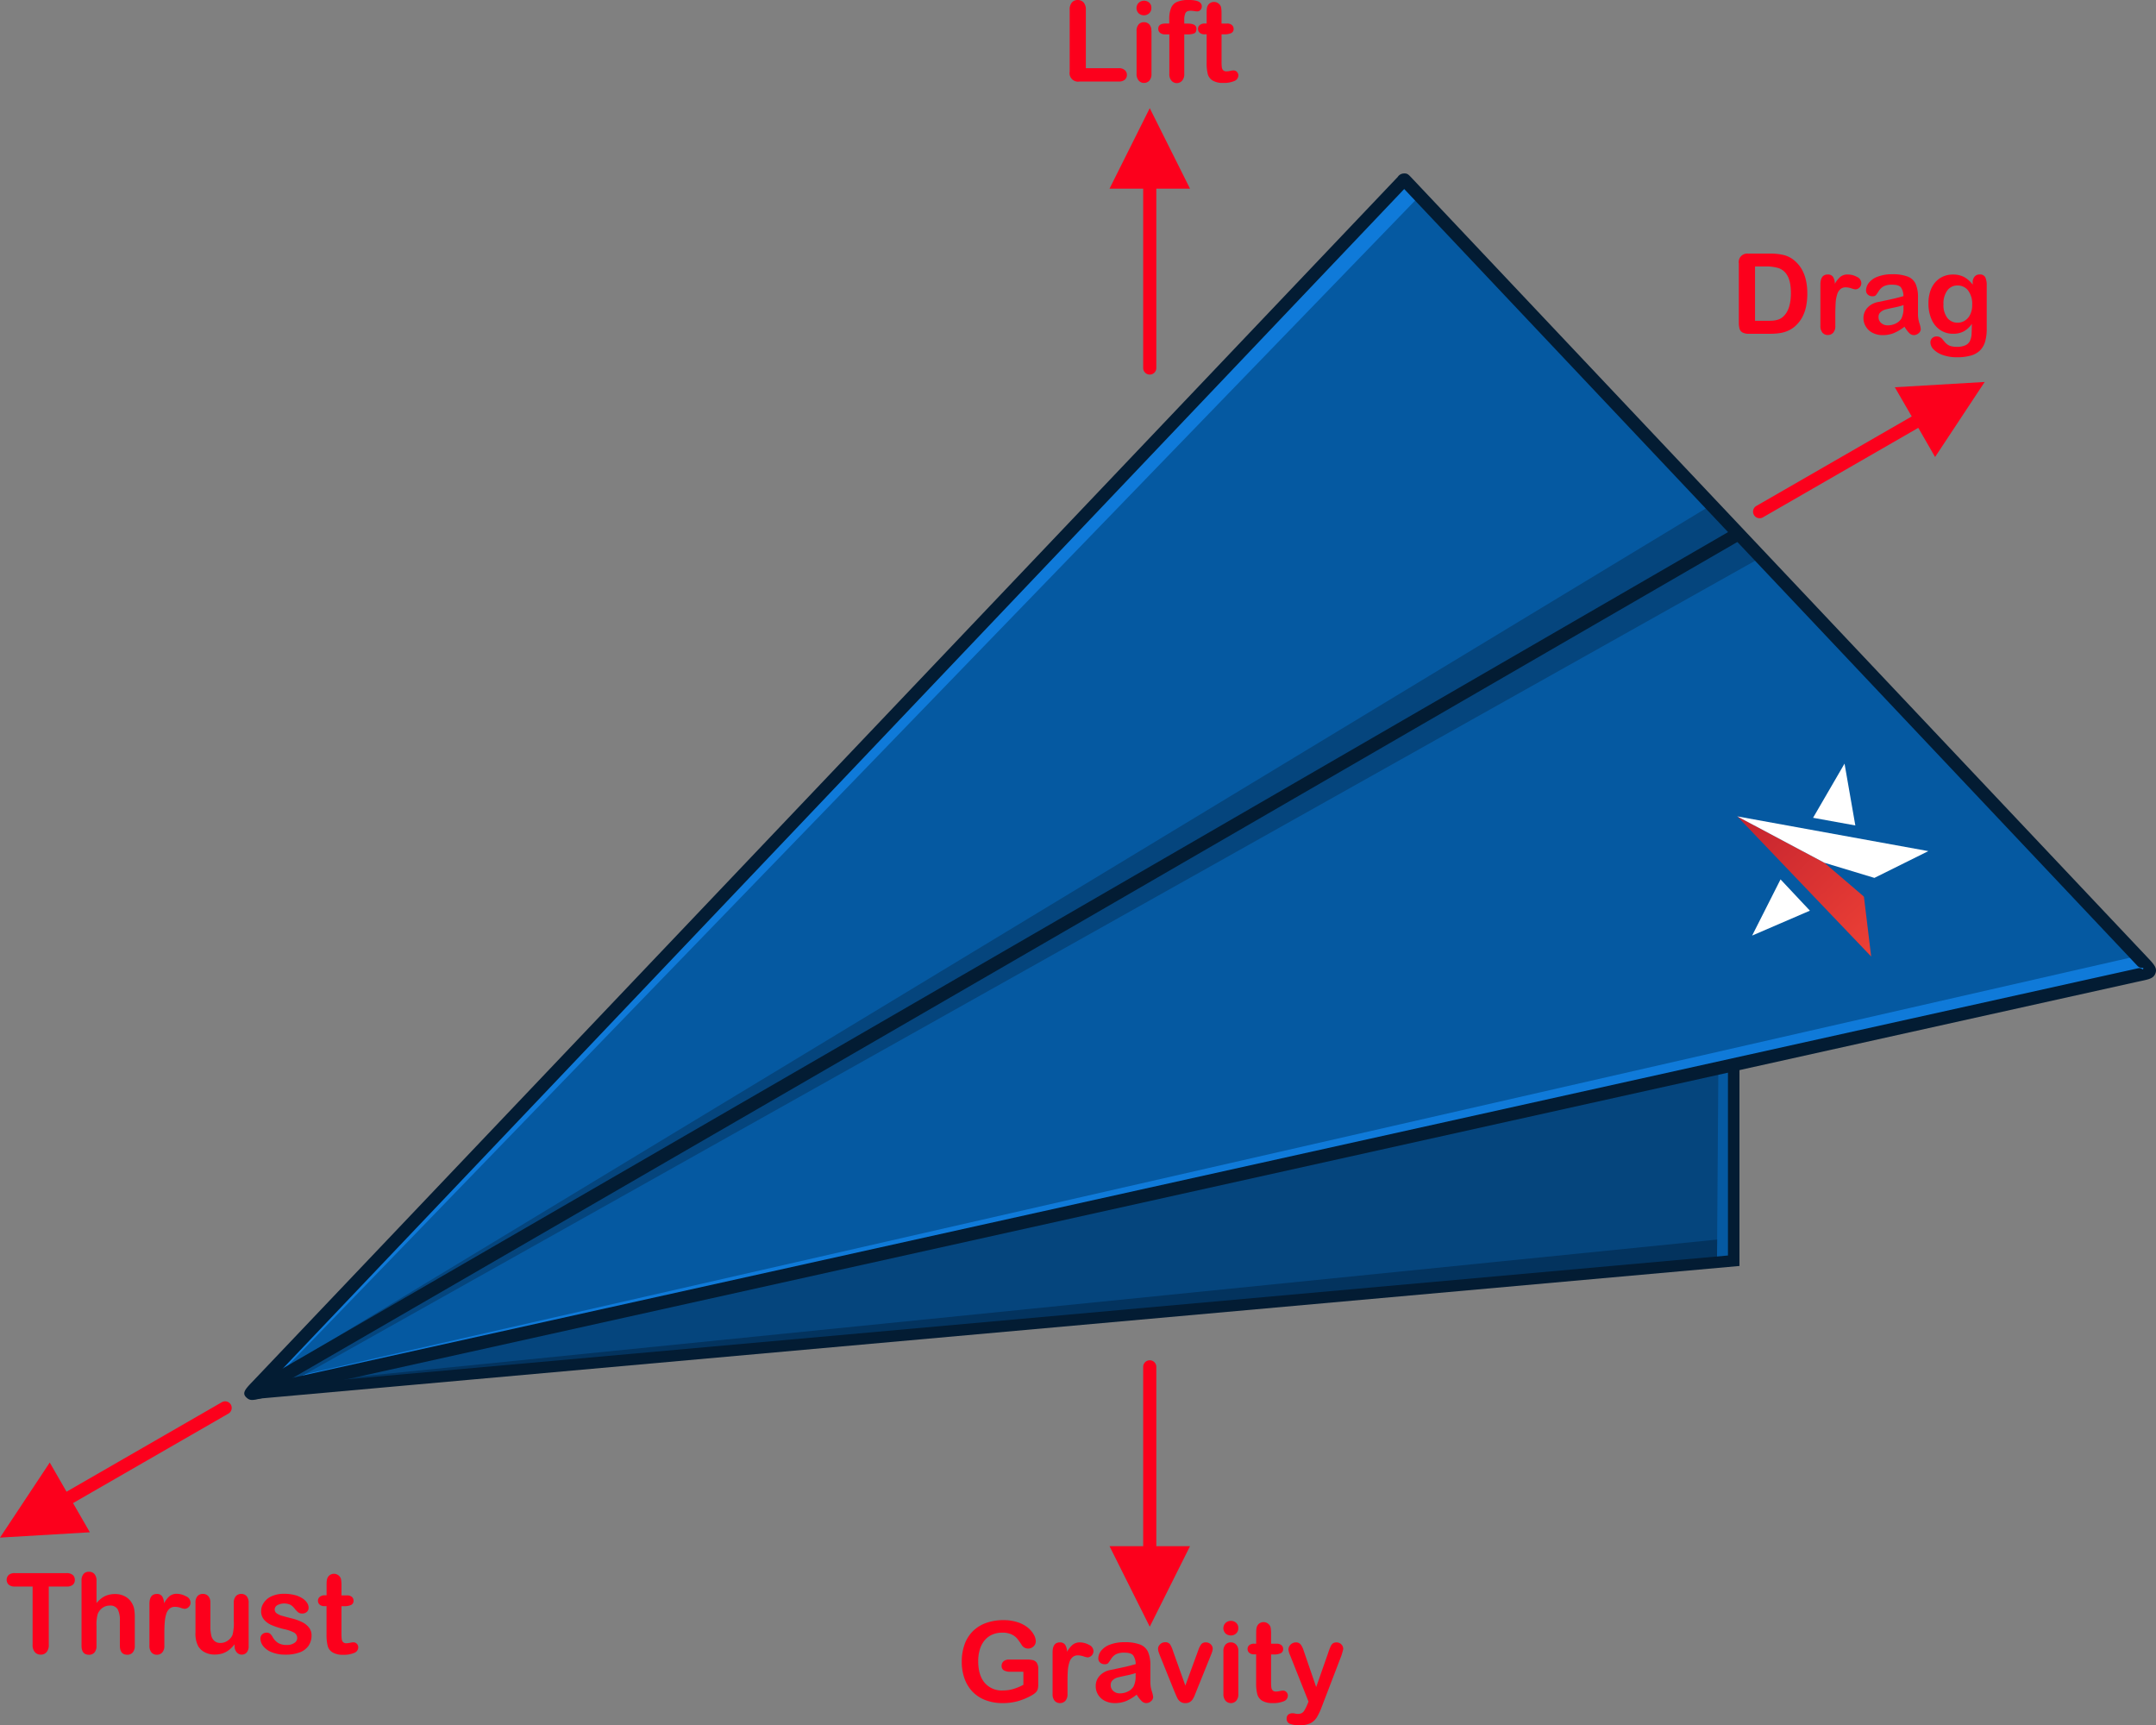 <svg xmlns="http://www.w3.org/2000/svg" xmlns:xlink="http://www.w3.org/1999/xlink" width="307.93mm" height="246.38mm" viewBox="0 0 872.88 698.4"><rect x="0" y="0" width="872.88" height="698.4" fill="#808080" stroke="none"/><defs><style>.a{fill:none;}.b{fill:#0d61ad;}.b,.e,.f,.g,.h{fill-rule:evenodd;}.c{isolation:isolate;}.d{fill:#fc001c;}.e{fill:#05457d;}.f{fill:#0559a1;}.g{fill:#03335e;}.h{fill:#0f7ad9;}.i{fill:#031c33;}.j{clip-path:url(#a);}.k{fill:url(#b);}.l{fill:#fff;}</style><clipPath id="a" transform="translate(-8.86 -56.81)"><polygon class="a" points="763.49 419.77 747.48 406.06 712.21 387.28 766.42 444.01 763.49 419.77"/></clipPath><linearGradient id="b" x1="380.82" y1="846" x2="381.82" y2="846" gradientTransform="matrix(-74.22, -77.59, -77.59, 74.22, 94676.9, -32847.55)" gradientUnits="userSpaceOnUse"><stop offset="0" stop-color="#ee4136"/><stop offset="0.12" stop-color="#ee4136"/><stop offset="1" stop-color="#bd1e2d"/></linearGradient></defs><path class="b" d="M318.65,559h0l-7.46.23-.08,11.11Z" transform="translate(-8.86 -56.81)"/><g class="c"><g class="c"><path class="d" d="M448.48,60.79V84.41H461.8a3.5,3.5,0,0,1,2.45.78,2.49,2.49,0,0,1,.85,1.94,2.46,2.46,0,0,1-.84,1.94,3.63,3.63,0,0,1-2.46.74H445.93a3.44,3.44,0,0,1-4-4v-25a4.34,4.34,0,0,1,.89-3,3,3,0,0,1,2.36-1,3.14,3.14,0,0,1,2.4,1A4.29,4.29,0,0,1,448.48,60.79Z" transform="translate(-8.86 -56.81)"/></g><g class="c"><path class="d" d="M472.05,63a3.14,3.14,0,0,1-2.15-.77,3,3,0,0,1,0-4.31,3.19,3.19,0,0,1,4.21-.07A2.66,2.66,0,0,1,475,60a2.77,2.77,0,0,1-.88,2.18A3.08,3.08,0,0,1,472.05,63Zm3,6.25V86.69a3.94,3.94,0,0,1-.86,2.75,2.87,2.87,0,0,1-2.19.93,2.71,2.71,0,0,1-2.16-1,4,4,0,0,1-.83-2.72V69.4a3.91,3.91,0,0,1,.83-2.7,2.8,2.8,0,0,1,2.16-.91,2.93,2.93,0,0,1,2.19.91A3.56,3.56,0,0,1,475,69.23Z" transform="translate(-8.86 -56.81)"/></g><g class="c"><path class="d" d="M480.8,66.33h1.44V64.51A11.56,11.56,0,0,1,483,60a4.54,4.54,0,0,1,2.43-2.44,11.78,11.78,0,0,1,4.7-.76q5.3,0,5.29,2.59a2,2,0,0,1-.55,1.44,1.7,1.7,0,0,1-1.3.59,8.82,8.82,0,0,1-1.22-.13,9.64,9.64,0,0,0-1.46-.13c-1.1,0-1.8.32-2.11,1a6.52,6.52,0,0,0-.46,2.76v1.44h1.48c2.3,0,3.45.69,3.45,2.08,0,1-.3,1.61-.91,1.88a6.68,6.68,0,0,1-2.54.4h-1.48v16a3.9,3.9,0,0,1-.85,2.73,2.85,2.85,0,0,1-2.21,1,2.76,2.76,0,0,1-2.13-1,3.9,3.9,0,0,1-.85-2.73v-16h-1.66a3.18,3.18,0,0,1-2.08-.61,2,2,0,0,1-.74-1.58C477.76,67.05,478.78,66.33,480.8,66.33Z" transform="translate(-8.86 -56.81)"/></g><g class="c"><path class="d" d="M496.71,66.33h.67V62.7c0-1,0-1.74.07-2.29a3.44,3.44,0,0,1,.44-1.43,2.65,2.65,0,0,1,1-1,2.91,2.91,0,0,1,1.49-.39,3,3,0,0,1,2.08.87,2.55,2.55,0,0,1,.78,1.4,12.83,12.83,0,0,1,.17,2.36v4.12h2.21a2.81,2.81,0,0,1,2,.61,2,2,0,0,1,.68,1.56,1.73,1.73,0,0,1-1,1.7,6.29,6.29,0,0,1-2.75.49h-1.13V81.8a17.35,17.35,0,0,0,.1,2.18,2.24,2.24,0,0,0,.53,1.24,1.82,1.82,0,0,0,1.41.47,7.94,7.94,0,0,0,1.44-.18,7,7,0,0,1,1.41-.19,1.79,1.79,0,0,1,1.32.59,2,2,0,0,1,.59,1.44,2.44,2.44,0,0,1-1.6,2.24,10.7,10.7,0,0,1-4.58.78,7.83,7.83,0,0,1-4.29-1,4.37,4.37,0,0,1-1.92-2.63,18,18,0,0,1-.45-4.49V70.69h-.8a2.87,2.87,0,0,1-2-.62,2,2,0,0,1-.69-1.57,1.93,1.93,0,0,1,.72-1.56A3.14,3.14,0,0,1,496.71,66.33Z" transform="translate(-8.86 -56.81)"/></g></g><g class="c"><g class="c"><path class="d" d="M35.78,699.05H28.61v23.58a4.31,4.31,0,0,1-.91,3,3,3,0,0,1-2.34,1,3.09,3.09,0,0,1-2.38-1,4.29,4.29,0,0,1-.92-3V699.05H14.89a3.59,3.59,0,0,1-2.5-.74,2.75,2.75,0,0,1,0-3.95,3.68,3.68,0,0,1,2.47-.73H35.78a3.71,3.71,0,0,1,2.54.75,2.54,2.54,0,0,1,.83,2,2.47,2.47,0,0,1-.84,2A3.71,3.71,0,0,1,35.78,699.05Z" transform="translate(-8.86 -56.81)"/></g><g class="c"><path class="d" d="M47.94,696.75v9a12.68,12.68,0,0,1,2.24-2.11,8.26,8.26,0,0,1,2.43-1.16,10,10,0,0,1,2.85-.39,8.32,8.32,0,0,1,4.08,1,7,7,0,0,1,2.81,2.83,7.12,7.12,0,0,1,.86,2.42,19,19,0,0,1,.22,3.09V723a4.05,4.05,0,0,1-.83,2.75,2.83,2.83,0,0,1-2.2.92q-3,0-3-3.67v-10.2a9.48,9.48,0,0,0-.86-4.47,3.41,3.41,0,0,0-3.28-1.56,4.91,4.91,0,0,0-2.91.92,5.59,5.59,0,0,0-1.94,2.52,16.28,16.28,0,0,0-.48,4.8v8a4,4,0,0,1-.81,2.73,2.8,2.8,0,0,1-2.25.94q-3,0-3-3.67V696.75a4.1,4.1,0,0,1,.79-2.75,2.71,2.71,0,0,1,2.2-.92,2.83,2.83,0,0,1,2.25.93A4.06,4.06,0,0,1,47.94,696.75Z" transform="translate(-8.86 -56.81)"/></g><g class="c"><path class="d" d="M75.4,717.91V723a3.9,3.9,0,0,1-.86,2.76,2.86,2.86,0,0,1-2.19.91,2.8,2.8,0,0,1-2.15-.92,4,4,0,0,1-.84-2.75V706.14q0-4.08,3-4.08a2.46,2.46,0,0,1,2.17,1,5.31,5.31,0,0,1,.73,2.81A10.42,10.42,0,0,1,77.43,703a4.56,4.56,0,0,1,3-1,7.73,7.73,0,0,1,3.7,1A2.82,2.82,0,0,1,86,705.54a2.4,2.4,0,0,1-.76,1.83,2.36,2.36,0,0,1-1.65.71,7.4,7.4,0,0,1-1.6-.4,7.27,7.27,0,0,0-2.25-.41,3.3,3.3,0,0,0-2.17.69A4.54,4.54,0,0,0,76.22,710a14.68,14.68,0,0,0-.64,3.27C75.46,714.56,75.4,716.1,75.4,717.91Z" transform="translate(-8.86 -56.81)"/></g><g class="c"><path class="d" d="M103.83,723.23v-.78a13.08,13.08,0,0,1-2.28,2.3,8.65,8.65,0,0,1-2.61,1.39,10.68,10.68,0,0,1-3.23.45,8.31,8.31,0,0,1-3.93-.91,6.57,6.57,0,0,1-2.69-2.5A11,11,0,0,1,88,717.65v-12a3.89,3.89,0,0,1,.82-2.71,2.79,2.79,0,0,1,2.17-.9,2.89,2.89,0,0,1,2.21.91,3.87,3.87,0,0,1,.84,2.7v9.68a14.75,14.75,0,0,0,.36,3.53,4.21,4.21,0,0,0,1.27,2.23,3.62,3.62,0,0,0,2.49.81A5,5,0,0,0,101,721a5.29,5.29,0,0,0,2-2.37,19,19,0,0,0,.51-5.62v-7.35a3.87,3.87,0,0,1,.84-2.7,2.87,2.87,0,0,1,2.19-.91,2.8,2.8,0,0,1,2.17.9,3.94,3.94,0,0,1,.82,2.71v17.51a3.75,3.75,0,0,1-.79,2.59,2.59,2.59,0,0,1-2,.86,2.62,2.62,0,0,1-2-.89A3.62,3.62,0,0,1,103.83,723.23Z" transform="translate(-8.86 -56.81)"/></g><g class="c"><path class="d" d="M135,718.73a7.44,7.44,0,0,1-1.21,4.29,7.57,7.57,0,0,1-3.6,2.7,16.22,16.22,0,0,1-5.79.91,14.2,14.2,0,0,1-5.58-1,8.23,8.23,0,0,1-3.43-2.49,5,5,0,0,1-1.1-3,2.34,2.34,0,0,1,.7-1.71,2.45,2.45,0,0,1,1.8-.7,2.1,2.1,0,0,1,1.46.46,5.12,5.12,0,0,1,1,1.31,6.62,6.62,0,0,0,2.23,2.41,6.71,6.71,0,0,0,3.53.8,5.06,5.06,0,0,0,3-.81,2.28,2.28,0,0,0,1.17-1.85,2.51,2.51,0,0,0-1.21-2.32,14.66,14.66,0,0,0-4-1.4,31.84,31.84,0,0,1-5.08-1.63,8.32,8.32,0,0,1-3.14-2.24,5.17,5.17,0,0,1-1.17-3.43,6,6,0,0,1,1.09-3.43A7.42,7.42,0,0,1,118.8,703a12.13,12.13,0,0,1,5.11-1,16.9,16.9,0,0,1,4.21.49,10.47,10.47,0,0,1,3.12,1.31,6.42,6.42,0,0,1,1.91,1.81,3.62,3.62,0,0,1,.65,2,2.23,2.23,0,0,1-.7,1.7,2.71,2.71,0,0,1-2,.67,2.45,2.45,0,0,1-1.58-.53,10.46,10.46,0,0,1-1.49-1.6,5.43,5.43,0,0,0-1.62-1.41,6,6,0,0,0-5.25.16,2,2,0,0,0-1.08,1.74,1.85,1.85,0,0,0,.8,1.56,6.56,6.56,0,0,0,2.14,1c.9.26,2.14.59,3.72,1a19.92,19.92,0,0,1,4.59,1.64,7.72,7.72,0,0,1,2.71,2.25A5,5,0,0,1,135,718.73Z" transform="translate(-8.86 -56.81)"/></g><g class="c"><path class="d" d="M140.42,702.6h.66V699c0-1,0-1.73.08-2.29a3.39,3.39,0,0,1,.43-1.42,2.75,2.75,0,0,1,1-1,2.87,2.87,0,0,1,1.48-.39,3,3,0,0,1,2.09.86,2.61,2.61,0,0,1,.78,1.41,12.76,12.76,0,0,1,.17,2.36v4.12h2.21a2.86,2.86,0,0,1,2,.6,2,2,0,0,1,.67,1.56,1.75,1.75,0,0,1-1,1.71,6.29,6.29,0,0,1-2.75.49h-1.13v11.11a17.35,17.35,0,0,0,.1,2.18,2.17,2.17,0,0,0,.53,1.24,1.79,1.79,0,0,0,1.4.47,7.74,7.74,0,0,0,1.44-.18,7.21,7.21,0,0,1,1.42-.19,1.83,1.83,0,0,1,1.32.58,2,2,0,0,1,.58,1.45,2.43,2.43,0,0,1-1.59,2.24,10.71,10.71,0,0,1-4.58.77,7.9,7.9,0,0,1-4.3-1,4.4,4.4,0,0,1-1.91-2.63,18,18,0,0,1-.46-4.5V707h-.79a2.92,2.92,0,0,1-2-.62,2.06,2.06,0,0,1-.68-1.58,2,2,0,0,1,.72-1.56A3.18,3.18,0,0,1,140.42,702.6Z" transform="translate(-8.86 -56.81)"/></g></g><g class="c"><g class="c"><path class="d" d="M429.21,732.5v6.21a6.7,6.7,0,0,1-.24,2,3.31,3.31,0,0,1-.9,1.34,9,9,0,0,1-1.67,1.15,26.41,26.41,0,0,1-5.67,2.32,22.67,22.67,0,0,1-5.93.73,19.25,19.25,0,0,1-6.82-1.15,14.44,14.44,0,0,1-5.25-3.34,14.85,14.85,0,0,1-3.33-5.32,19.94,19.94,0,0,1-1.16-7,20.48,20.48,0,0,1,1.13-6.93,14.22,14.22,0,0,1,3.32-5.33,14.53,14.53,0,0,1,5.33-3.35,20.39,20.39,0,0,1,7.13-1.17,17.72,17.72,0,0,1,5.8.88,12.89,12.89,0,0,1,4.1,2.2,10,10,0,0,1,2.37,2.81,5.72,5.72,0,0,1,.79,2.64,2.78,2.78,0,0,1-.92,2.11,3.07,3.07,0,0,1-2.2.87,3,3,0,0,1-1.36-.33,3.08,3.08,0,0,1-1.1-.93,26.25,26.25,0,0,0-2.05-2.88,6.73,6.73,0,0,0-2.27-1.63,8.58,8.58,0,0,0-3.64-.67,10,10,0,0,0-4.08.79,8.36,8.36,0,0,0-3.06,2.28,10.24,10.24,0,0,0-1.95,3.66,16.16,16.16,0,0,0-.68,4.81q0,5.7,2.63,8.78a9.09,9.09,0,0,0,7.31,3.08,14.93,14.93,0,0,0,4.29-.6,21.7,21.7,0,0,0,4.06-1.7v-5.27H418.1a5.57,5.57,0,0,1-2.78-.55,2,2,0,0,1-.94-1.89,2.31,2.31,0,0,1,.78-1.79,3.1,3.1,0,0,1,2.14-.71h7.46a9.09,9.09,0,0,1,2.32.25,2.59,2.59,0,0,1,1.54,1.08A4.44,4.44,0,0,1,429.21,732.5Z" transform="translate(-8.86 -56.81)"/></g><g class="c"><path class="d" d="M441.05,737.52v5.05a3.91,3.91,0,0,1-.86,2.75,2.9,2.9,0,0,1-2.19.92,2.77,2.77,0,0,1-2.15-.93,4,4,0,0,1-.84-2.74V725.74q0-4.07,2.94-4.07a2.46,2.46,0,0,1,2.17,1,5.25,5.25,0,0,1,.73,2.81,10.8,10.8,0,0,1,2.23-2.81,4.61,4.61,0,0,1,3-1,7.87,7.87,0,0,1,3.7,1,2.86,2.86,0,0,1,1.79,2.53,2.53,2.53,0,0,1-2.41,2.54,7.88,7.88,0,0,1-1.61-.41,7.52,7.52,0,0,0-2.24-.41,3.25,3.25,0,0,0-2.17.7,4.43,4.43,0,0,0-1.31,2.07,14.47,14.47,0,0,0-.64,3.26C441.11,734.17,441.05,735.7,441.05,737.52Z" transform="translate(-8.86 -56.81)"/></g><g class="c"><path class="d" d="M469.05,742.83a18.72,18.72,0,0,1-4.23,2.56,11.86,11.86,0,0,1-4.6.85,8.7,8.7,0,0,1-4.08-.92,6.68,6.68,0,0,1-2.71-2.49,6.41,6.41,0,0,1-.95-3.41,6.07,6.07,0,0,1,1.57-4.22,7.8,7.8,0,0,1,4.31-2.35l2.86-.6c1.52-.31,2.82-.59,3.91-.85s2.26-.57,3.53-.94a6.34,6.34,0,0,0-1-3.51c-.57-.74-1.74-1.12-3.53-1.12a7.44,7.44,0,0,0-3.46.64,5.55,5.55,0,0,0-2,1.93,19.83,19.83,0,0,1-1.18,1.69,1.9,1.9,0,0,1-1.47.41,2.56,2.56,0,0,1-1.76-.65,2.14,2.14,0,0,1-.74-1.67,5.13,5.13,0,0,1,1.13-3.1,8.06,8.06,0,0,1,3.52-2.48,15.83,15.83,0,0,1,6-1,16.82,16.82,0,0,1,6.27.94,5.82,5.82,0,0,1,3.22,3,13.17,13.17,0,0,1,.94,5.41c0,1.41,0,2.61,0,3.6s0,2.09,0,3.3a12,12,0,0,0,.57,3.55,11,11,0,0,1,.56,2.38,2.24,2.24,0,0,1-.87,1.7,2.91,2.91,0,0,1-2,.76,2.67,2.67,0,0,1-1.84-.87A13.41,13.41,0,0,1,469.05,742.83Zm-.39-8.74a31.34,31.34,0,0,1-3.87,1c-1.69.36-2.86.63-3.5.8a4.69,4.69,0,0,0-1.86,1,2.53,2.53,0,0,0-.89,2.07,3.09,3.09,0,0,0,1,2.34,3.85,3.85,0,0,0,2.72,1,7,7,0,0,0,3.31-.79,5.26,5.26,0,0,0,2.23-2,9.34,9.34,0,0,0,.82-4.52Z" transform="translate(-8.86 -56.81)"/></g><g class="c"><path class="d" d="M483.86,725.43l4.9,13.73L494,724.84a8.56,8.56,0,0,1,1.22-2.45,2.24,2.24,0,0,1,1.82-.72,2.73,2.73,0,0,1,2,.78,2.42,2.42,0,0,1,.8,1.79,3.5,3.5,0,0,1-.14.93q-.15.52-.33,1c-.13.31-.27.67-.43,1.07l-5.8,14.38c-.17.42-.38.94-.63,1.58a8.17,8.17,0,0,1-.87,1.62,3.27,3.27,0,0,1-2.86,1.43,3.29,3.29,0,0,1-2.05-.59,3.94,3.94,0,0,1-1.13-1.28q-.36-.69-1.23-2.76l-5.75-14.23c-.14-.35-.27-.71-.41-1.06a10.69,10.69,0,0,1-.36-1.09,4,4,0,0,1-.14-1,2.34,2.34,0,0,1,.37-1.23,3.09,3.09,0,0,1,1-1,2.83,2.83,0,0,1,1.44-.39,2.29,2.29,0,0,1,2.07.86A13.45,13.45,0,0,1,483.86,725.43Z" transform="translate(-8.86 -56.81)"/></g><g class="c"><path class="d" d="M507.22,718.86a3.19,3.19,0,0,1-2.16-.78,3,3,0,0,1,0-4.3,3.11,3.11,0,0,1,2.14-.83,3.19,3.19,0,0,1,2.08.75,2.69,2.69,0,0,1,.91,2.19,2.76,2.76,0,0,1-.89,2.18A3,3,0,0,1,507.22,718.86Zm3,6.24v17.47a3.87,3.87,0,0,1-.87,2.74,2.84,2.84,0,0,1-2.19.93,2.75,2.75,0,0,1-2.16-1,4,4,0,0,1-.83-2.72V725.28a3.88,3.88,0,0,1,.83-2.7,2.78,2.78,0,0,1,2.16-.91,2.86,2.86,0,0,1,2.19.91A3.48,3.48,0,0,1,510.21,725.1Z" transform="translate(-8.86 -56.81)"/></g><g class="c"><path class="d" d="M516.78,722.2h.66v-3.63c0-1,0-1.74.08-2.29a3.48,3.48,0,0,1,.43-1.43,2.72,2.72,0,0,1,1-1,2.87,2.87,0,0,1,1.48-.39,3,3,0,0,1,2.08.86,2.53,2.53,0,0,1,.79,1.41,12.71,12.71,0,0,1,.17,2.35v4.12h2.21a2.86,2.86,0,0,1,2,.61,2,2,0,0,1,.67,1.56,1.76,1.76,0,0,1-1,1.71,6.31,6.31,0,0,1-2.75.48h-1.13v11.11a17.14,17.14,0,0,0,.1,2.18,2.14,2.14,0,0,0,.53,1.24,1.8,1.8,0,0,0,1.4.48,7.11,7.11,0,0,0,1.44-.19,8.06,8.06,0,0,1,1.42-.19,1.85,1.85,0,0,1,1.32.59,2,2,0,0,1,.58,1.45,2.44,2.44,0,0,1-1.59,2.24,10.87,10.87,0,0,1-4.58.77,8,8,0,0,1-4.3-1,4.43,4.43,0,0,1-1.91-2.63,17.56,17.56,0,0,1-.46-4.5v-11.6h-.79a2.87,2.87,0,0,1-2-.62,2,2,0,0,1-.68-1.57,2,2,0,0,1,.72-1.56A3.18,3.18,0,0,1,516.78,722.2Z" transform="translate(-8.86 -56.81)"/></g><g class="c"><path class="d" d="M538.07,747l.56-1.35-7.44-18.72a7,7,0,0,1-.69-2.35,2.79,2.79,0,0,1,.4-1.44,3,3,0,0,1,1.1-1.06,2.83,2.83,0,0,1,1.45-.4,2.39,2.39,0,0,1,2,.83,7.74,7.74,0,0,1,1.17,2.38l5.11,14.87,4.85-13.83a22.81,22.81,0,0,1,1-2.63,3.06,3.06,0,0,1,1-1.29,2.71,2.71,0,0,1,1.47-.33,2.69,2.69,0,0,1,2.29,1.35,2.64,2.64,0,0,1,.34,1.31c-.06.28-.15.68-.29,1.19s-.29,1-.48,1.57L544,747.72a25.1,25.1,0,0,1-2,4.28,6.63,6.63,0,0,1-2.58,2.38,9.56,9.56,0,0,1-4.33.83,10.63,10.63,0,0,1-4-.58,2.09,2.09,0,0,1-1.32-2.1,2.05,2.05,0,0,1,.63-1.61,2.75,2.75,0,0,1,1.87-.56,3.4,3.4,0,0,1,.95.13,4.42,4.42,0,0,0,1,.13,3.5,3.5,0,0,0,1.63-.31,2.82,2.82,0,0,0,1.08-1.07A17.14,17.14,0,0,0,538.07,747Z" transform="translate(-8.86 -56.81)"/></g></g><g class="c"><g class="c"><path class="d" d="M716.86,159.46h8.57a23.25,23.25,0,0,1,5.73.62,10.63,10.63,0,0,1,4.34,2.33q5.07,4.34,5.07,13.19a25.72,25.72,0,0,1-.51,5.33,16,16,0,0,1-1.57,4.35,13.59,13.59,0,0,1-2.73,3.47,11.27,11.27,0,0,1-2.85,1.88,13,13,0,0,1-3.33,1,24.47,24.47,0,0,1-4,.29H717a5.41,5.41,0,0,1-2.7-.54,2.51,2.51,0,0,1-1.18-1.53,9.41,9.41,0,0,1-.28-2.55v-23.8a3.45,3.45,0,0,1,4-4Zm2.55,5.2v22h5c1.09,0,1.94,0,2.56-.09a8.47,8.47,0,0,0,1.93-.44,5.38,5.38,0,0,0,1.73-1q3.28-2.79,3.29-9.61,0-4.8-1.45-7.19a6.4,6.4,0,0,0-3.57-3,17.49,17.49,0,0,0-5.14-.66Z" transform="translate(-8.86 -56.81)"/></g><g class="c"><path class="d" d="M751.91,183.74v5a3.92,3.92,0,0,1-.86,2.76,2.9,2.9,0,0,1-2.19.92,2.77,2.77,0,0,1-2.15-.93,4,4,0,0,1-.84-2.75V172c0-2.72,1-4.07,2.94-4.07a2.43,2.43,0,0,1,2.17.95,5.22,5.22,0,0,1,.73,2.81,10.63,10.63,0,0,1,2.23-2.81,4.55,4.55,0,0,1,3-.95,7.75,7.75,0,0,1,3.7.95,2.84,2.84,0,0,1,1.79,2.52,2.4,2.4,0,0,1-.76,1.83,2.37,2.37,0,0,1-1.65.72,7.88,7.88,0,0,1-1.61-.41,7.22,7.22,0,0,0-2.24-.41,3.3,3.3,0,0,0-2.17.69,4.54,4.54,0,0,0-1.31,2.07,14.68,14.68,0,0,0-.64,3.27C752,180.39,751.91,181.93,751.91,183.74Z" transform="translate(-8.86 -56.81)"/></g><g class="c"><path class="d" d="M779.92,189.06a18.48,18.48,0,0,1-4.24,2.55,11.77,11.77,0,0,1-4.59.86,8.7,8.7,0,0,1-4.08-.92,6.68,6.68,0,0,1-2.71-2.49,6.44,6.44,0,0,1-1-3.41,6.12,6.12,0,0,1,1.58-4.23,7.8,7.8,0,0,1,4.31-2.35l2.86-.59c1.52-.31,2.82-.6,3.91-.86s2.26-.57,3.53-.94a6.36,6.36,0,0,0-1-3.51c-.57-.74-1.74-1.11-3.53-1.11a7.32,7.32,0,0,0-3.46.64,5.6,5.6,0,0,0-2,1.92,20.56,20.56,0,0,1-1.18,1.7,1.94,1.94,0,0,1-1.47.41,2.57,2.57,0,0,1-1.76-.66,2.13,2.13,0,0,1-.74-1.67,5.15,5.15,0,0,1,1.13-3.1,8,8,0,0,1,3.52-2.47,15.82,15.82,0,0,1,5.95-1,17,17,0,0,1,6.27.94,5.84,5.84,0,0,1,3.22,3,13.15,13.15,0,0,1,.94,5.4c0,1.42,0,2.62,0,3.61s0,2.09,0,3.3a12,12,0,0,0,.57,3.55,11.41,11.41,0,0,1,.56,2.38,2.23,2.23,0,0,1-.87,1.69,3,3,0,0,1-2,.77,2.69,2.69,0,0,1-1.84-.88A12.89,12.89,0,0,1,779.92,189.06Zm-.39-8.75a29.63,29.63,0,0,1-3.87,1c-1.69.36-2.86.63-3.51.8a4.71,4.71,0,0,0-1.86,1,2.54,2.54,0,0,0-.88,2.07,3.07,3.07,0,0,0,1,2.33,3.85,3.85,0,0,0,2.72,1,7.11,7.11,0,0,0,3.31-.78,5.34,5.34,0,0,0,2.23-2,9.3,9.3,0,0,0,.82-4.51Z" transform="translate(-8.86 -56.81)"/></g><g class="c"><path class="d" d="M813.21,172.32v17.56a18.38,18.38,0,0,1-.64,5.18,8.25,8.25,0,0,1-2.06,3.58,8.47,8.47,0,0,1-3.71,2.1,20,20,0,0,1-5.7.69,16.57,16.57,0,0,1-5.57-.87,9.79,9.79,0,0,1-3.79-2.26,4.14,4.14,0,0,1-1.33-2.85,2.32,2.32,0,0,1,.76-1.8A2.58,2.58,0,0,1,793,193a2.94,2.94,0,0,1,2.32,1.18c.33.39.66.8,1,1.2a5.61,5.61,0,0,0,1.15,1A4.69,4.69,0,0,0,799,197a9.48,9.48,0,0,0,2,.21,8.19,8.19,0,0,0,3.64-.66,3.72,3.72,0,0,0,1.81-1.82,7.34,7.34,0,0,0,.61-2.52c.06-.89.1-2.32.13-4.3a9.77,9.77,0,0,1-3.22,3,8.75,8.75,0,0,1-4.35,1,9.11,9.11,0,0,1-5.3-1.55,9.87,9.87,0,0,1-3.48-4.34,15.78,15.78,0,0,1-1.22-6.44,15.11,15.11,0,0,1,.74-4.91,10.39,10.39,0,0,1,2.11-3.7,9.13,9.13,0,0,1,3.17-2.27,9.92,9.92,0,0,1,3.94-.76,9.58,9.58,0,0,1,4.45,1,11,11,0,0,1,3.5,3.09v-.82a3.49,3.49,0,0,1,.77-2.43,2.54,2.54,0,0,1,2-.86,2.36,2.36,0,0,1,2.33,1.14A7.51,7.51,0,0,1,813.21,172.32ZM795.7,180a8.38,8.38,0,0,0,1.61,5.56,5.21,5.21,0,0,0,4.15,1.88,5.39,5.39,0,0,0,2.84-.81,5.89,5.89,0,0,0,2.18-2.43,8.57,8.57,0,0,0,.84-4,9.1,9.1,0,0,0-1.62-5.76,5.22,5.22,0,0,0-4.29-2.06,5,5,0,0,0-4.15,2A8.83,8.83,0,0,0,795.7,180Z" transform="translate(-8.86 -56.81)"/></g></g><path class="e" d="M110.2,621l600.57-53.84V487.8L116,619.75c-3.33.74-5,1.28-5.33,1Z" transform="translate(-8.86 -56.81)"/><path class="f" d="M704,567.78l5.31-.48.45-79.28-5.2,1.16Z" transform="translate(-8.86 -56.81)"/><path class="g" d="M110.2,621,704,567.78l.07-9.18L116.2,617.88l-6,3.13ZM709.34,567.3l1.43-.13v-9.25l-1.37.14Z" transform="translate(-8.86 -56.81)"/><path class="f" d="M576.33,130.59,114.05,616.76c-4.92,5.17-4.75,4.48,2,3L873.55,451.69c6.71-1.49,7.06-1,2.38-6Q727.1,288.08,578.28,130.44c-1.08-1.14-.88-1-1.95.15" transform="translate(-8.86 -56.81)"/><path class="h" d="M111.16,619.82c-1.43,1.67,0,1,4.85-.07L873.55,451.69c6.71-1.49,7.06-1,2.38-6l-1.77-1.86L123.77,615.09Z" transform="translate(-8.86 -56.81)"/><path class="h" d="M576.33,130.59l-460.17,484,3.09,1.41L583.7,136l-5.42-5.6c-1.08-1.14-.88-1-1.95.15" transform="translate(-8.86 -56.81)"/><path class="e" d="M702.84,260.59,117,615.11l3.92,4.43L721.62,282.59Z" transform="translate(-8.86 -56.81)"/><path class="i" d="M574.42,128.78,112.14,615l-1.59,1.67h0c-2.82,2.95-3.89,4.45-1.42,6.29h0c1.24.92,2.62.58,5.14,0l2.31-.54L874.11,454.26l1.6-.34c3.27-.7,5-1.07,5.77-3,.89-2.23-.5-3.69-3.43-6.8l-.21-.22L580.2,128.62l-.06-.06c-1.07-1.13-1.55-1.64-3-1.53a3.05,3.05,0,0,0-2.37,1.37l-.33.38ZM117.78,616.67,577.37,133.32,874,447.55l.2.21c1.37,1.45,2.73.34,2.37,1.24-.29.72-.5-.55-2-.24l-1.62.36Zm-7.23,0c-1,1-.3.31,0,0Z" transform="translate(-8.86 -56.81)"/><path class="i" d="M112.42,623.27,713.49,275.49l-2.39-4.79L110,618.47Z" transform="translate(-8.86 -56.81)"/><path class="d" d="M471.69,205.78a2.66,2.66,0,0,0,5.32,0v-72.6h13.64l-16.3-32.59-16.29,32.59h13.63Z" transform="translate(-8.86 -56.81)"/><path class="d" d="M471.69,610.13a2.66,2.66,0,1,1,5.32,0v72.59h13.64l-16.3,32.6-16.29-32.6h13.63Z" transform="translate(-8.86 -56.81)"/><path class="d" d="M98.68,624.44a2.66,2.66,0,0,1,2.66,4.61L38.43,665.28l6.81,11.82L8.86,679.25,29,648.86l6.8,11.81Z" transform="translate(-8.86 -56.81)"/><path class="d" d="M722.59,266.24a2.66,2.66,0,1,1-2.65-4.62l62.9-36.23L776,213.57l36.38-2.14L792.3,241.81,785.5,230Z" transform="translate(-8.86 -56.81)"/><path class="i" d="M111.72,618.54l.88-.07c.62-.84,1.08-.41,2.89-1h0L713.1,484.9v84.39l-602.7,54-.07-.24a2.37,2.37,0,0,1-1.25-.63l.81-.86-.77-2.66,1.95-1,.65.61Zm34.37-3.08,562.35-50.41V490.7Z" transform="translate(-8.86 -56.81)"/><a xlink:href="https://www.foldnfly.com/lounge/steer-aim.php"><g class="j"><polygon class="k" points="757.56 387.21 703.25 330.49 713.86 320.36 768.07 377.09 757.56 387.21"/></g><polygon class="l" points="758.87 355.38 738.62 349.25 703.35 330.48 780.71 344.54 758.87 355.38"/><polygon class="l" points="734.04 331.05 751.15 334.15 746.78 309.12 734.04 331.05"/><polygon class="l" points="732.76 368.65 720.87 355.99 709.37 378.73 732.76 368.65"/></a></svg>